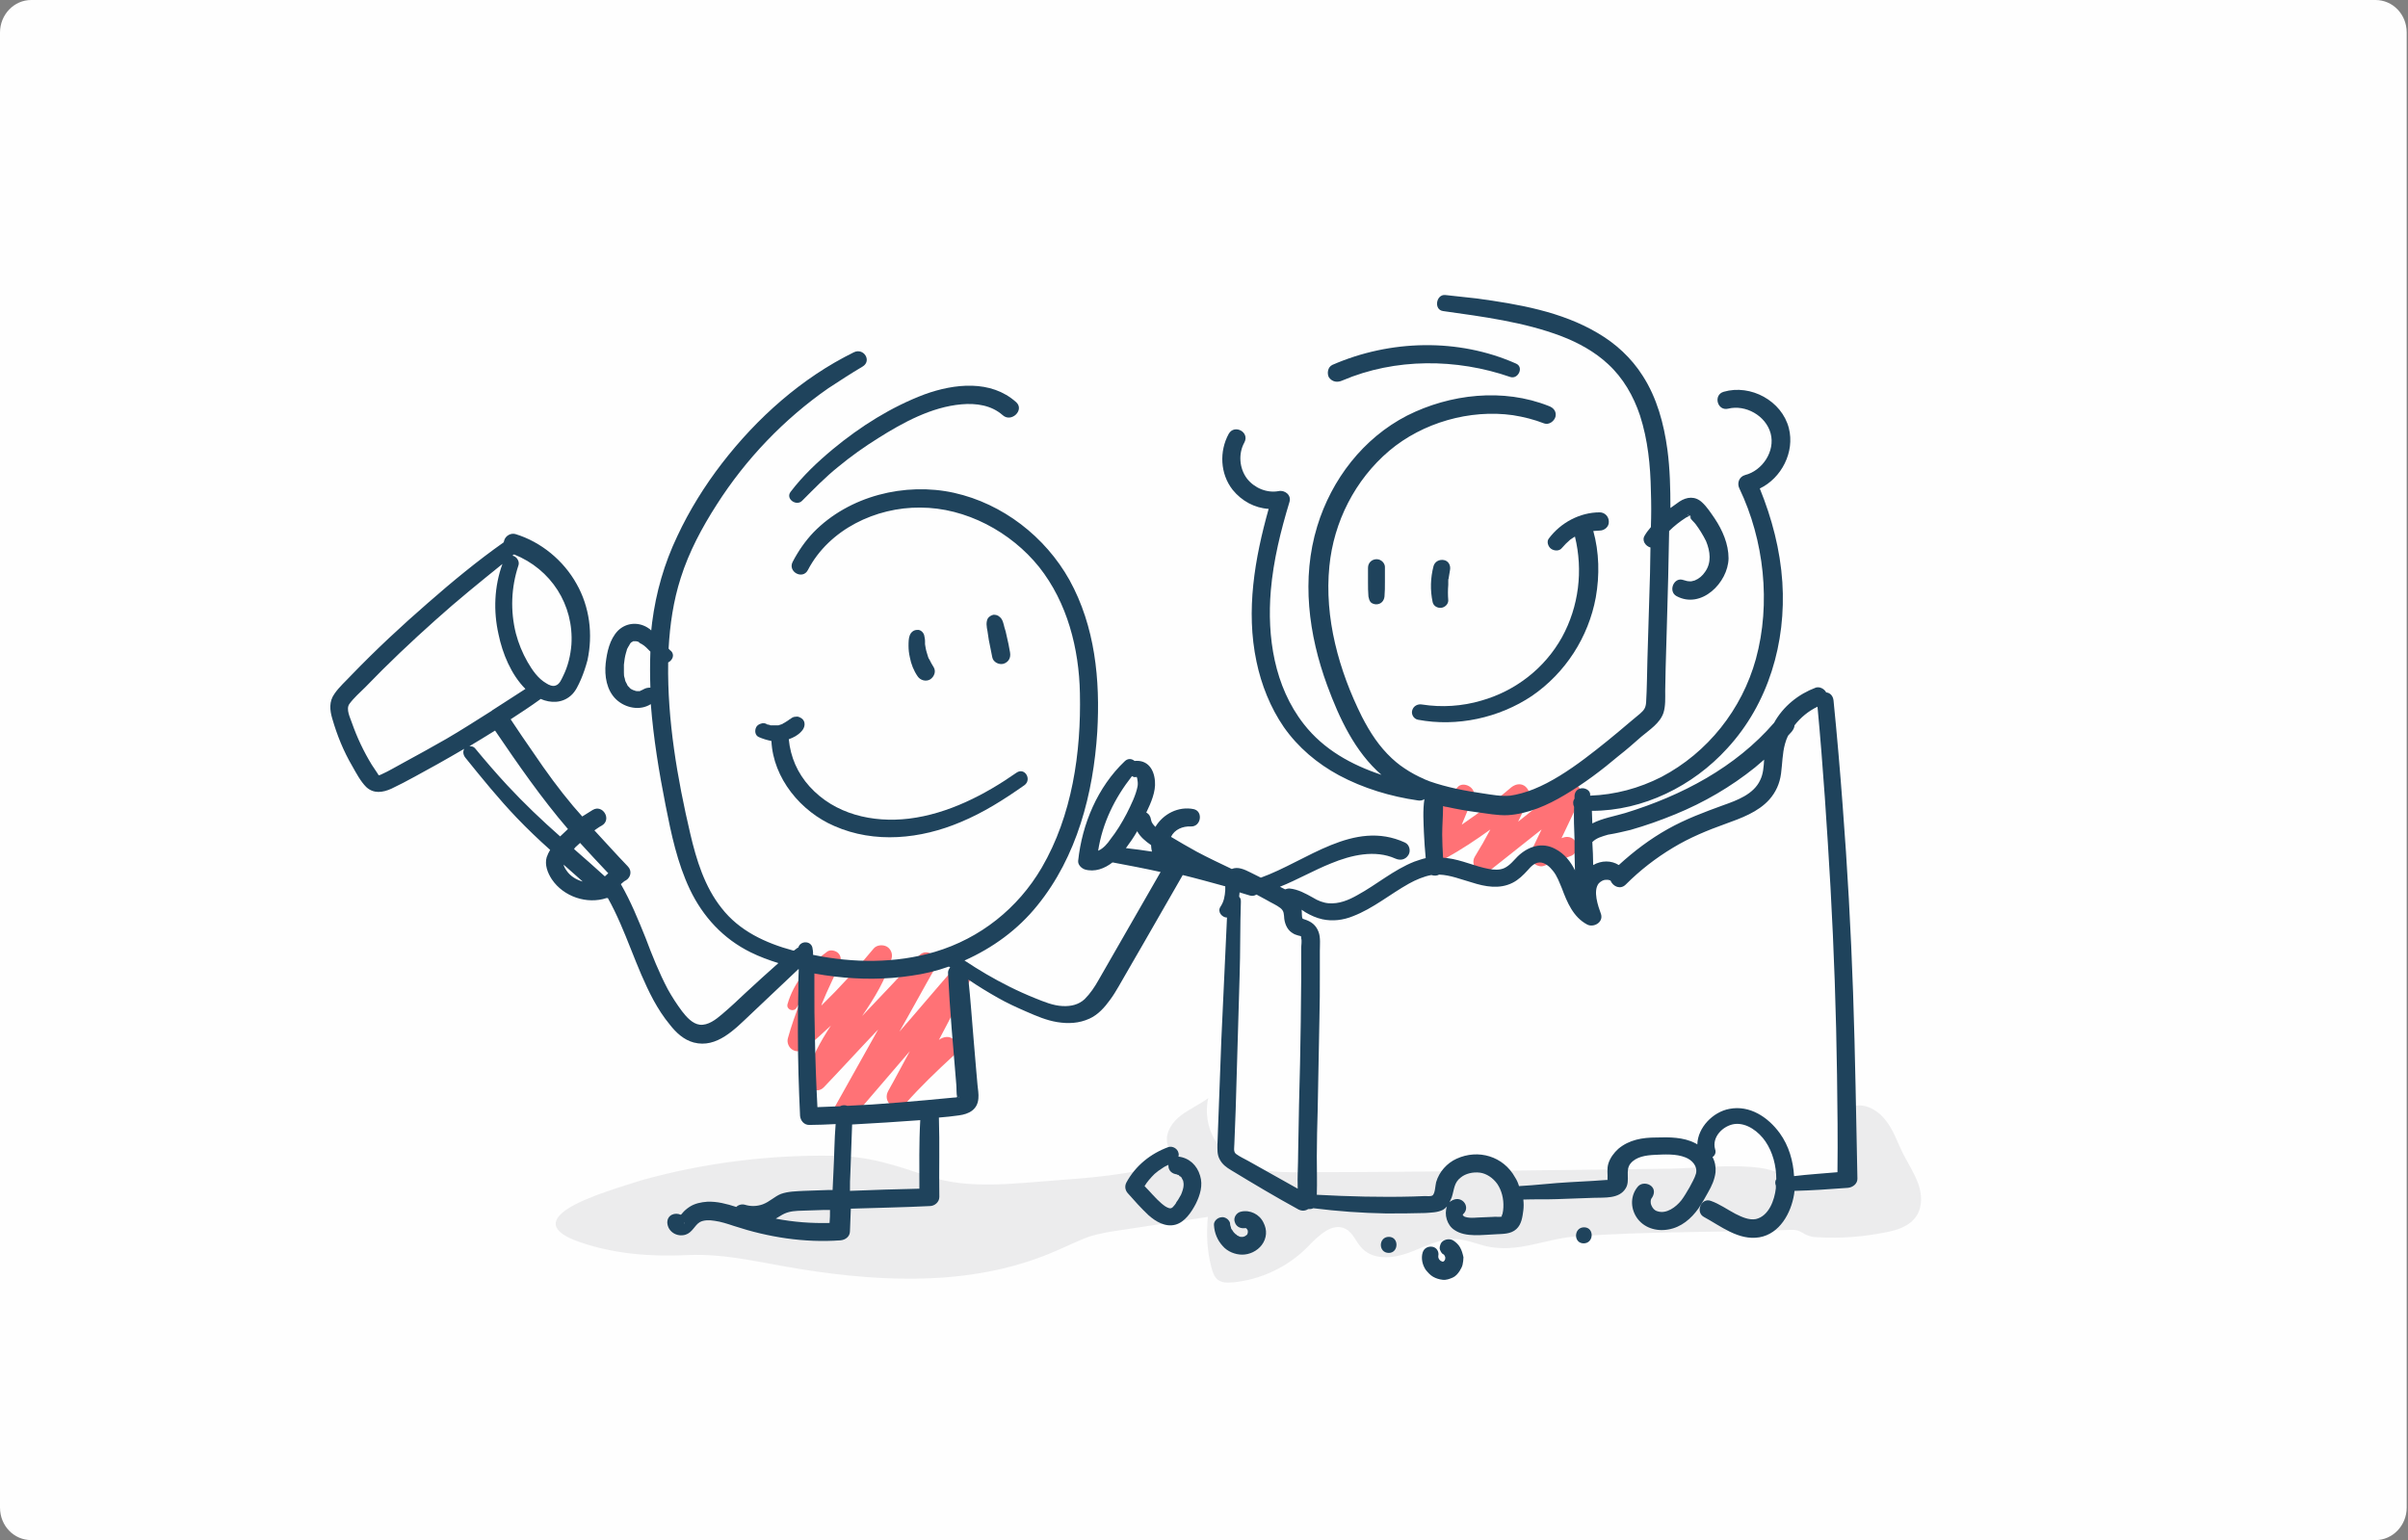<?xml version="1.0" encoding="UTF-8"?>
<!-- Generator: Adobe Illustrator 27.4.0, SVG Export Plug-In . SVG Version: 6.00 Build 0)  -->
<svg xmlns="http://www.w3.org/2000/svg" xmlns:xlink="http://www.w3.org/1999/xlink" version="1.1" id="Laag_1" x="0px" y="0px" viewBox="0 0 555 355" style="enable-background:new 0 0 555 355;" xml:space="preserve">
<rect x="0" y="0" width="555" height="355" fill="#808080" stroke="none"/>
<style type="text/css">
	.st0{fill-rule:evenodd;clip-rule:evenodd;fill:#FEFEFE;}
	.st1{fill:#FF7276;}
	.st2{fill:#ECECED;}
	.st3{fill:#1F435C;}
</style>
<g id="_x30_0_x5F_sfeerimpressie">
	<g id="Homepage-3---def" transform="translate(-151, -2300)">
		<g id="blurb----strategische-personeelsontwikkeling" transform="translate(1, 2291)">
			<g id="image---strategische-personeelsontwikkeling" transform="translate(150, 9)">
				<path id="Fill-1" class="st0" d="M7.2,0C3.2,0,0,3.4,0,7.5v340c0,4.2,3.2,7.5,7.2,7.5h540.3c4,0,7.2-3.4,7.2-7.5V7.5      c0-4.2-3.2-7.5-7.2-7.5H7.2z"></path>
			</g>
		</g>
	</g>
</g>
<path class="st1" d="M360.2,181.2c-3.4,2.7-6.9,5.5-10.3,8.2c0.9-1.8,1.7-3.7,2.5-5.6c0.4-1-0.3-2.2-1.1-2.7c-1-0.6-2.1-0.3-3,0.4  c-3.6,3.1-7.5,5.9-11.4,8.6c0.9-2.2,1.8-4.3,2.7-6.5c0.8-2-2.4-3.7-3.7-2.1c-2.5,3-5,6-7.3,9.3c-1,1.4,0.8,2.7,2.1,2  c-0.3,0.7-0.6,1.4-0.9,2c-0.4,1-0.4,2,0.4,2.8c0.8,0.7,2,0.9,2.9,0.3c3.6-2,7.1-4.3,10.4-6.7c-1.1,2.1-2.3,4.2-3.6,6.3  c-0.6,1-0.3,2.4,0.6,3.1c1.1,0.8,2.3,0.6,3.2-0.2c3.9-3.1,7.7-6.1,11.6-9.2c-0.8,1.6-1.5,3.2-2.3,4.8c-0.4,0.9-0.5,1.9,0.2,2.7  c0.6,0.7,1.7,1.2,2.6,0.9c2.2-0.8,4.4-1.5,6.5-2.4c1-0.5,1.4-1.9,1-2.9c-0.5-1.1-1.6-1.6-2.8-1.3c-0.2,0.1-0.4,0.1-0.6,0.2  c1.4-3,2.9-6,4.3-9.1C365.3,181.5,362.4,179.5,360.2,181.2z"></path>
<g>
	<path class="st2" d="M131.2,278.4c-4,2.5-5.1,5.3,2.4,7.9c8.1,2.8,16.5,3.4,24.9,3c9-0.4,17.4,1.9,26.4,3.3   c19.6,3.1,40.3,3.8,58.8-4.4c2.6-1.1,5.1-2.4,7.8-3.3c2.1-0.6,4.3-1,6.5-1.3c6.8-1,13.6-2.1,20.4-3.1c-0.4,3.9-0.2,7.8,0.8,11.6   c0.3,1.1,0.6,2.2,1.5,2.9c0.9,0.7,2.2,0.7,3.4,0.6c6.5-0.6,12.8-3.6,17.3-8.2c2.4-2.5,5.7-5.8,8.8-4.1c1.7,0.9,2.3,3,3.7,4.4   c2.6,2.8,7.1,2.4,10.7,1.1c3.6-1.3,7-3.3,10.8-3.2c2.4,0.1,4.6,1,6.9,1.6c7.4,1.8,13.8-1.7,21-2.2c16.3-1.2,32.5-0.9,48.9-1.5   c0.8,0,1.5-0.1,2.3,0.2c0.8,0.3,1.4,0.8,2.2,1.1c0.8,0.3,1.6,0.4,2.4,0.4c5.1,0.3,10.2-0.1,15.3-1.1c2.8-0.5,5.7-1.4,7.3-3.8   c1.4-2.1,1.3-5,0.4-7.5c-0.9-2.4-2.3-4.6-3.5-6.9c-1.3-2.6-2.2-5.5-4.1-7.8c-1.8-2.3-4.9-4-7.7-3c-0.9,8.1,1.6,21.5-8.9,18.5   c-4.3-1.2-7.6-3.8-12.3-4.4c-6.8-0.9-14.4,0.1-21.2,0.2c-27.9,0.3-55.9,0.8-83.9,0.8c-7,0.1-14.9,0-19.6-6.1   c-2.4-3.1-3.3-7.3-2.4-11c-2,1.5-4.3,2.5-6.3,4c-2,1.5-3.6,3.9-3.2,6.3c0.3,1.6,1.2,3.4,0.1,4.6c-0.4,0.5-1.1,0.6-1.7,0.8   c-8.3,2-15.8,2.7-24.3,3.3c-9.6,0.7-19.7,2.1-28.9-0.9c-8-2.6-13.6-4.7-22.4-4.8c-14.9-0.2-29.8,1.7-44.1,5.7   C144.1,273.3,135.8,275.6,131.2,278.4z"></path>
	<g>
		<path class="st1" d="M222.9,223.1c-0.9-0.6-2.3-0.7-3.1,0.2c-4.2,4.8-8.3,9.7-12.5,14.5c2.8-4.9,5.5-9.9,8.3-14.8    c1.3-2.3-1.9-4.7-3.7-2.8c-4.4,4.7-8.8,9.4-13.2,14c2.8-4.1,5.5-8.4,6.8-13.3c0.3-1-0.2-2.2-1.1-2.7c-0.9-0.5-2.3-0.4-3,0.4    c-3.8,4.6-7.8,9-12.1,13.2c0.1-0.2,0.1-0.4,0.2-0.6c1.2-3,2.7-5.9,4-8.9c0.4-0.9,0.4-1.9-0.3-2.6c-0.6-0.6-1.9-0.9-2.6-0.3    c-4.2,3-7.7,7.1-9.1,12.1c-0.3,1.2,1.4,1.9,2.1,0.8c0.3-0.5,0.6-1,0.9-1.5c-1.1,2.8-2.1,5.6-2.9,8.5c-0.3,1,0.2,2.2,1.1,2.7    c1,0.6,2.1,0.3,3-0.4c2-1.7,3.9-3.4,5.8-5.2c-2.4,3.7-4.6,7.5-5.6,11.9c-0.5,2.3,2.3,4.1,4,2.3c4.2-4.4,8.3-8.9,12.5-13.3    c-3.4,6.1-6.9,12.3-10.3,18.4c-1.3,2.3,1.9,4.8,3.7,2.8c4.6-5.4,9.3-10.8,13.9-16.2c-1.7,3.1-3.3,6.2-5,9.2    c-0.6,1.1-0.4,2.4,0.6,3.2c1,0.7,2.5,0.7,3.3-0.2c3.5-4,7.4-7.7,11.3-11.3c1-0.9,1-2.6,0-3.5c-1-1-2.4-0.8-3.5,0    c2.4-4.5,4.7-9.1,7.1-13.6C224.1,225.1,223.9,223.8,222.9,223.1z"></path>
	</g>
	<g>
		<path class="st3" d="M228.7,151.5c0.2,1.1,1.5,1.8,2.6,1.5c1.2-0.4,1.7-1.4,1.5-2.6c-0.2-1.3-0.5-2.6-0.8-3.9    c-0.1-0.6-0.3-1.3-0.5-1.9c-0.2-0.8-0.4-1.9-1.1-2.4c-0.4-0.4-0.9-0.5-1.4-0.5c-0.5,0.1-1,0.4-1.3,0.8c-0.5,0.9-0.3,2-0.1,3    c0.1,0.7,0.2,1.3,0.3,2C228.2,148.8,228.4,150.2,228.7,151.5z"></path>
		<path class="st3" d="M211.5,155.9c0.6,0.9,1.9,1.3,2.9,0.7c0.9-0.6,1.4-1.8,0.8-2.8c-0.4-0.6-0.7-1.2-1-1.8c0,0,0-0.1-0.1-0.1    c0-0.1-0.2-0.4-0.2-0.5c-0.1-0.3-0.2-0.6-0.3-1c-0.2-0.6-0.3-1.3-0.4-1.9c0-0.1,0-0.1,0-0.2c0-0.2,0-0.4,0-0.5    c0-0.5-0.1-0.9-0.2-1.4c-0.2-0.7-0.9-1.3-1.6-1.2c-0.8,0-1.4,0.5-1.7,1.2c-0.3,0.7-0.3,1.7-0.3,2.5c0,0.9,0.1,1.7,0.3,2.6    C210,153.1,210.6,154.6,211.5,155.9z"></path>
		<path class="st3" d="M184.9,165.7c-0.4-0.3-0.9-0.6-1.4-0.5c-0.6,0-1,0.2-1.4,0.6c0.1,0,0.4-0.3,0.1-0.1c-0.1,0-0.1,0.1-0.2,0.1    c-0.1,0.1-0.3,0.2-0.4,0.3c-0.3,0.2-0.5,0.3-0.8,0.5c-0.1,0-0.1,0.1-0.2,0.1c-0.1,0-0.1,0-0.1,0.1c-0.1,0-0.1,0-0.2,0.1    c-0.3,0.1-0.6,0.2-0.9,0.3c0,0-0.2,0-0.2,0c-0.1,0-0.2,0-0.3,0c-0.3,0-0.6,0-1,0c-0.1,0-0.1,0-0.2,0c-0.1,0-0.2,0-0.3-0.1    c-0.2,0-0.3-0.1-0.5-0.1c-0.1,0-0.1,0-0.2-0.1c0,0,0,0,0,0c-0.4-0.2-0.8-0.3-1.3-0.1c-0.4,0.1-0.9,0.4-1.1,0.8    c-0.4,0.8-0.3,1.9,0.6,2.3c0.9,0.4,1.9,0.7,2.9,0.9c0.4,8.6,6.8,16.3,14.5,19.6c9.3,4.1,19.9,3,29.1-0.9c5.3-2.2,10-5.2,14.7-8.5    c1.8-1.3,0.1-4.2-1.8-2.9c-7.3,5.1-15.8,9.5-24.8,10.6c-8.4,1-17.1-1-22.9-7.4c-2.8-3.1-4.4-6.8-4.8-10.9c1.1-0.4,2.1-0.9,2.9-1.8    C185.6,167.7,185.7,166.4,184.9,165.7z M177.9,167C177.9,167,177.9,167,177.9,167C177.9,167,177.9,167,177.9,167z"></path>
		<path class="st3" d="M427.1,228.8c-0.5-14.4-1.3-28.8-2.4-43.1c-0.6-8.1-1.3-16.2-2.1-24.2c-0.1-1-0.7-1.8-1.7-1.9    c-0.4-0.8-1.5-1.4-2.4-1.1c-4,1.5-7.5,4.3-9.6,8.1c-8.9,10.3-21.3,16.8-34.3,20.8c-2.3,0.7-5.3,1.2-7.6,2.4c0-1-0.1-1.9-0.1-2.9    c11.8,0,23.3-5.7,31.2-14.4c9.5-10.3,13.6-24.4,12.7-38.3c-0.5-7.5-2.4-14.7-5.2-21.6c5-2.4,8.1-8.4,6.7-13.9    c-1.6-6.3-8.8-10.2-15-8.4c-2.5,0.7-1.5,4.5,1,3.9c4-1,8.7,1.6,9.8,5.7c1.1,4.1-1.9,8.6-5.9,9.6c-1.4,0.4-1.9,1.9-1.3,3.1    c5.7,11.9,7.3,26.5,3.8,39.3c-3.2,11.6-11.1,21.6-21.8,27.2c-5.1,2.6-10.7,4.1-16.4,4.3c0-0.1,0-0.3,0-0.4c-0.1-0.9-1.2-1.4-2-1.3    c-1,0.1-1.6,0.9-1.6,1.8c0,0.2,0,0.4,0,0.6c-0.4,0.5-0.4,1.3-0.1,1.9c-0.1,2.5,0,5,0.1,7.4c0,2.4,0,4.8,0.1,7.2    c-1-2-2.4-3.8-4.5-4.9c-3.1-1.7-6.3-0.6-8.7,1.7c-0.9,0.9-1.8,2.1-3.1,2.7c-1.1,0.5-2.4,0.4-3.5,0.2c-3.3-0.6-6.3-2.1-9.6-2.5    c-0.3,0-0.7-0.1-1-0.1c-0.1-1.8-0.2-3.6-0.2-5.3c0-2.2,0.2-4.4,0.2-6.6c0.3,0.1,0.6,0.2,0.9,0.2c2.3,0.5,4.5,0.9,6.8,1.2    c2.4,0.3,4.8,0.8,7.2,0.7c4.7-0.3,9.2-2.3,13.2-4.7c4.4-2.6,8.5-5.7,12.4-9c1.8-1.4,3.5-2.9,5.2-4.4c1.9-1.6,4.3-3.1,5.1-5.5    c0.5-1.6,0.4-3.4,0.4-5.1c0-1.7,0.1-3.5,0.1-5.2c0.1-3.5,0.2-6.9,0.3-10.4c0.2-7,0.4-13.9,0.5-20.9c0-0.1,0-0.2,0-0.3    c1.2-1.2,2.5-2.2,3.9-3.1c0,0,0.4-0.2,0.6-0.3c-0.2-0.4-0.3-0.8,0.1,0c0.1-0.1,0.3-0.2,0.3-0.2c0.1,0.4,0.1,0.6,0,0.6    c0.3,0.5,0.9,1,1.2,1.4c0.9,1.2,1.7,2.5,2.4,3.9c1,2.4,1.3,5-0.2,7.1c-0.6,0.9-1.4,1.6-2.4,2c0,0-0.4,0.1-0.4,0.1    c-0.1,0-0.3,0.1-0.4,0.1c0,0-0.1,0-0.2,0c-0.6,0-1-0.1-1.6-0.3c-2.2-0.8-3.6,2.6-1.6,3.7c5.7,3.1,11.9-3.1,12-8.7    c0-3.3-1.4-6.5-3.2-9.2c-0.9-1.3-1.8-2.7-2.9-3.7c-1.6-1.5-3.5-1.3-5.2-0.2c-0.7,0.5-1.4,1-2.1,1.5c0-4.5-0.1-9-0.7-13.5    c-0.8-5.9-2.4-11.9-5.7-17c-2.6-4.1-6.2-7.4-10.3-9.8c-8.4-5-18.4-6.7-27.9-8c-2.4-0.3-4.9-0.5-7.3-0.8c-2.1-0.2-2.7,3.4-0.5,3.7    c9.2,1.3,18.6,2.5,27.3,5.8c3.9,1.5,7.7,3.6,10.7,6.4c3.5,3.2,5.9,7.4,7.4,11.9c1.8,5.6,2.4,11.5,2.5,17.4c0.1,2.8,0.1,5.5,0,8.3    c-0.5,0.6-1,1.2-1.4,1.9c-0.8,1.2,0.2,2.5,1.3,2.8c0,2-0.1,3.9-0.1,5.9c-0.2,6.6-0.4,13.2-0.6,19.9c-0.1,3.3-0.1,6.6-0.3,9.9    c-0.1,1.3-0.5,1.8-1.4,2.6c-0.8,0.7-1.6,1.3-2.4,2c-3.4,2.9-6.8,5.7-10.4,8.4c-3.6,2.7-7.7,5.4-11.7,7c-1.7,0.7-3.9,1.3-5.4,1.5    c-2.1,0.2-4.2-0.2-6.2-0.5c-4.2-0.6-8.4-1.4-12.4-2.8c-0.4-0.2-0.8-0.3-1-0.4c-0.4-0.2-0.8-0.4-1.3-0.6c-0.8-0.4-1.6-0.8-2.4-1.3    c-1.6-1-2.6-1.7-4-3c-2.9-2.7-5-5.9-6.9-9.6c-5.3-10.6-8.7-22.8-7.5-34.7c1-10.2,5.9-19.9,13.8-26.6c7.7-6.5,18.6-9.6,28.5-8.2    c2.5,0.4,4.9,1,7.2,1.9c1.1,0.4,2.3-0.5,2.6-1.5c0.3-1.2-0.4-2.1-1.5-2.5c-10.5-4.2-22.8-2.8-32.7,2.2    c-10.1,5.2-17.4,14.7-20.7,25.5c-3.7,12.1-2,25,2.3,36.7c2.8,7.6,6.4,15.3,12.5,20.6c-6.9-2.3-13.3-5.8-17.9-11.7    c-6.8-8.7-8.5-20.1-7.6-30.8c0.6-7,2.3-13.8,4.3-20.4c0.5-1.6-1.1-2.8-2.5-2.5c-2.7,0.5-5.6-0.7-7.3-2.9c-1.8-2.4-2-5.8-0.6-8.3    c1.3-2.4-2.3-4.3-3.6-2c-2.2,4-2,9.2,0.9,12.9c2.1,2.6,5.1,4.2,8.3,4.4c-3.2,11.4-5.3,23.4-2.8,35.2c1.1,5.3,3.2,10.6,6.3,15.1    c3.3,4.7,7.7,8.4,12.7,11.1c5.6,3,11.9,4.9,18.2,5.8c0.5,0.1,1.1,0,1.5-0.3c0,0,0,0,0,0c-0.4,2.6-0.2,5.4-0.1,8    c0.1,1.8,0.2,3.7,0.4,5.6c-0.9,0.2-1.7,0.5-2.6,0.8c-4.8,1.9-8.7,5.3-13.1,7.7c-2.1,1.2-4.3,2.1-6.7,1.9c-1.2-0.1-2.5-0.6-3.6-1.3    c-1.8-1-3.4-1.9-5.4-2.1c-0.4,0-0.7,0.1-1,0.2c-0.4-0.2-0.8-0.4-1.2-0.6c4-1.6,7.8-3.8,11.8-5.4c4.6-1.9,10.1-3.2,14.8-1.1    c1.1,0.5,2.3,0.3,3-0.8c0.6-0.9,0.3-2.4-0.8-2.9c-11.8-5.4-22.6,4.3-33.2,8.1c-0.8-0.4-1.6-0.8-2.4-1.2c-1.4-0.7-2.9-1.4-4.3-0.8    c-2.7-1.3-5.5-2.6-8.1-4c-2-1.1-3.9-2.2-5.9-3.4c0.8-1.7,2.7-2.5,4.6-2.4c2.3,0.1,2.9-3.5,0.6-4c-3.5-0.7-7,1.1-8.8,4.1    c-0.5-0.5-0.9-1-1-1.6c-0.1-0.8-0.5-1.4-1.1-1.7c1.1-2.3,2.2-4.8,2-7.2c-0.2-2.8-1.7-5-4.7-4.7c-0.6-0.5-1.5-0.7-2.3,0.1    c-6.2,5.9-9.8,14.4-10.7,22.9c-0.1,0.9,0.7,1.7,1.5,2c2.3,0.7,4.6-0.2,6.4-1.6c0,0,0.1,0,0.1,0c3.7,0.7,7.4,1.4,11,2.2    c-4.8,8.3-9.5,16.6-14.3,24.9c-0.9,1.6-1.9,3.1-3.2,4.4c-1.4,1.3-3.2,1.7-5.1,1.6c-2.2-0.1-4.3-1-6.3-1.8c-2-0.8-4-1.7-6-2.7    c-3.6-1.8-7-3.8-10.3-6c6.5-2.9,12.3-7.1,16.8-12.7c9.1-11.2,12.9-25.8,13.8-40c0.7-12-0.5-24.3-6.4-35    c-5.6-10-15.4-17.6-26.6-20.1c-11.3-2.5-24.2,0.7-32.4,9.1c-1.9,2-3.5,4.3-4.8,6.8c-1.2,2.3,2.3,4.2,3.5,1.9    c4.9-9.4,15.7-14.5,25.9-14.4c10.5,0,20.9,5.6,27.4,13.7c6.5,8.2,9.2,18.8,9.4,29.1c0.3,13.7-1.8,28.2-8.8,40.2    c-5.5,9.4-14.2,16.3-24.6,19.4c-9.1,2.7-18.8,2.6-28.1,0.7c0-0.4,0-0.9-0.1-1.3c-0.1-2-2.8-2.1-3.3-0.4c-0.2,0.1-0.4,0.2-0.6,0.4    c-0.1,0.1-0.3,0.2-0.4,0.3c-0.1,0-0.1,0-0.2,0c-6.3-1.7-12.4-4.5-16.5-9.8c-3.9-4.9-5.8-11.1-7.2-17.1c-3-12.8-5.3-26.2-5.1-39.4    c0,0,0-0.1,0-0.1c1-0.5,1.6-1.8,0.6-2.7c-0.2-0.1-0.3-0.3-0.5-0.5c0.3-5.5,1.1-11,2.8-16.3c1.9-6,4.9-11.6,8.3-16.9    c6.7-10.5,15.5-19.7,25.7-26.8c2.6-1.7,5.2-3.4,7.9-5c2.2-1.3,0.3-4.4-2-3.3c-12,5.9-22.3,15.1-30.4,25.6    c-4,5.2-7.5,10.8-10.3,16.8c-3,6.3-4.9,12.9-5.8,19.9c-0.1,0.6-0.1,1.2-0.2,1.8c-0.2-0.1-0.3-0.3-0.5-0.4    c-2.2-1.6-5.2-1.5-7.2,0.5c-1.9,2-2.5,4.9-2.8,7.5c-0.3,2.9,0.2,6.2,2.4,8.3c2.1,2,5.5,2.7,8,1.1c0.6,7.8,1.9,15.7,3.4,23.3    c1.3,6.6,2.7,13.3,5.6,19.4c3,6.3,7.7,11.4,14,14.5c2,1,4.2,1.8,6.4,2.5c-2.5,2.2-5,4.5-7.5,6.8c-1.8,1.7-3.6,3.4-5.5,5    c-1.4,1.2-3.2,2.6-5.1,2.4c-1.7-0.2-3.1-1.8-4.1-3.1c-1.2-1.6-2.3-3.3-3.3-5.1c-2-3.8-3.6-7.8-5.1-11.8c-1.7-4.2-3.4-8.4-5.7-12.4    c0.4-0.3,0.7-0.7,1.2-0.9c1.1-0.7,1.4-2.2,0.4-3.2c-2.6-2.7-5.1-5.5-7.7-8.3c0.6-0.4,1.1-0.8,1.7-1.1c2.4-1.4,0.2-5-2.1-3.6    c-0.8,0.5-1.6,1-2.4,1.5c-0.7-0.8-1.4-1.6-2.1-2.4c-3.2-3.8-6.2-7.9-9.1-12.2c-1.8-2.6-3.6-5.2-5.3-7.8c2.3-1.5,4.6-3,6.8-4.6    c0,0,0.1-0.1,0.1-0.1c2.3,1,4.9,1,6.9-0.7c1.2-1,1.8-2.5,2.4-3.8c0.6-1.4,1.1-2.9,1.5-4.4c1.3-6,0.5-12.3-2.5-17.6    c-3-5.4-8.2-9.7-14.1-11.5c-1.1-0.3-2.3,0.4-2.6,1.5c0,0.1-0.1,0.3-0.1,0.4c-6.1,4.3-11.9,9.1-17.5,14c-6.1,5.3-12,10.8-17.6,16.6    c-1.3,1.4-2.8,2.7-3.9,4.3c-1.3,1.8-1.1,3.8-0.5,5.8c1.1,3.8,2.6,7.5,4.6,10.9c0.9,1.6,1.9,3.5,3.2,4.8c1.7,1.6,3.8,1.3,5.8,0.4    c3.6-1.7,7.2-3.8,10.7-5.7c2-1.1,4-2.3,6.1-3.5c-0.4,0.7-0.2,1.5,0.3,2.1c3.8,4.7,7.6,9.4,11.8,13.8c2.5,2.6,5,5,7.7,7.4    c-0.3,0.5-0.6,1.1-0.8,1.7c-0.5,1.7,0.2,3.6,1.2,5.1c2.7,4,8.1,5.8,12.6,4.3c0.1,0,0.2,0,0.3,0c4.2,7.5,6.4,15.9,10.5,23.5    c1.1,2,2.3,3.9,3.8,5.7c1.4,1.8,3.2,3.5,5.5,4.1c5.3,1.4,9.5-3.1,13-6.4c3.7-3.5,7.4-7,11.1-10.5c0,0,0.1,0,0.1,0    c-0.1,1.6-0.1,3.3-0.1,4.9c-0.1,3.2-0.1,6.4-0.1,9.6c0,6.4,0.2,12.9,0.5,19.3c0.1,1.1,0.9,2.1,2.1,2.1c2,0,4.1-0.1,6.1-0.2    c-0.3,3.6-0.3,7.3-0.5,10.9c-0.1,1.4-0.1,2.9-0.2,4.3c-0.3,0-0.7,0-1,0c-1.9,0.1-3.8,0.1-5.7,0.2c-1.7,0.1-3.5,0.1-5.2,0.7    c-1.5,0.6-2.6,1.8-4.2,2.4c-1.4,0.5-2.8,0.5-4.1,0.1c-0.7-0.2-1.5,0-2,0.5c-2.2-0.7-4.4-1.3-6.7-1.2c-1.4,0.1-2.9,0.4-4.1,1.2    c-0.6,0.4-1.2,0.9-1.6,1.4c-0.1,0.1-0.2,0.3-0.4,0.4c-1.3-0.6-3.1,0-3.1,1.8c0.1,2.1,2.2,3.4,4.2,2.8c1.6-0.5,2.1-2.2,3.3-2.9    c0.9-0.5,2.2-0.5,3.4-0.3c1.5,0.2,3,0.7,4.5,1.2c7.9,2.6,16.2,3.9,24.5,3.3c1.2-0.1,2.2-0.9,2.2-2.1c0.1-1.7,0.1-3.5,0.2-5.2    c6.1-0.2,12.2-0.3,18.2-0.6c1.1,0,2.2-0.9,2.2-2.1c-0.1-6.1,0.1-12.2-0.1-18.3c1.5-0.1,3.1-0.3,4.6-0.5c2.3-0.3,4.3-1.3,4.5-3.9    c0.1-1-0.1-2.1-0.2-3.1c-0.1-1.1-0.2-2.2-0.3-3.4c-0.2-2.4-0.4-4.8-0.6-7.1c-0.4-4.6-0.7-9.2-1.2-13.8c2.2,1.5,4.5,2.9,6.8,4.2    c2.1,1.2,4.3,2.2,6.6,3.2c2.3,1,4.6,2,7.1,2.4c2.5,0.4,5,0.3,7.4-0.8c2-0.9,3.5-2.6,4.8-4.4c1.4-1.9,2.5-4.1,3.7-6.1    c1.4-2.4,2.7-4.7,4.1-7.1c3-5.2,5.9-10.3,8.9-15.5c3.3,0.8,6.5,1.7,9.8,2.6c0,0.3,0,0.6,0,0.9c-0.1,1.4-0.3,2.6-1.1,3.8    c-0.8,1.2,0.4,2.5,1.5,2.5c-0.4,9.4-0.9,18.8-1.3,28.1c-0.2,5.4-0.4,10.8-0.6,16.1c-0.1,2.7-0.2,5.3-0.3,8c0,1.2-0.1,2.4,0.5,3.5    c0.6,1.2,1.6,1.9,2.6,2.5c5.1,3.1,10.3,6.2,15.6,9.1c0.8,0.4,1.6,0.3,2.2-0.1c0.4,0,0.8,0,1.2-0.2c5.6,0.7,11.1,1.1,16.7,1.2    c3,0,6.1,0,9.1-0.1c1.3-0.1,2.8-0.1,4-0.7c0.4-0.2,0.7-0.5,1-0.8c-0.7,1.8,0,4.3,1.7,5.4c2.6,1.8,6.6,1.1,9.6,1    c1.6-0.1,3.4,0,4.7-1.2c1.2-1.1,1.4-2.8,1.6-4.3c0.1-0.8,0.1-1.6,0-2.5c2.6-0.1,5.2,0,7.8-0.1c2.8-0.1,5.6-0.2,8.4-0.3    c2.5-0.1,5.9,0.3,7.4-2.2c1.1-1.8-0.2-4.1,1.1-5.7c1.3-1.6,3.6-1.9,5.5-2c2.3-0.1,5-0.3,7.2,0.6c1.5,0.6,2.8,2,2.4,3.7    c-0.3,1.1-1,2.2-1.5,3.2c-0.6,1-1.2,2.1-1.9,3c-1.2,1.5-3.4,3.2-5.5,2.5c-0.7-0.2-1.1-0.7-1.4-1.4c-0.2-0.4-0.2-1.2,0-1.5    c0.7-0.9,0.9-2.1,0-2.9c-0.8-0.7-2.2-0.8-3,0c-1.8,2-1.9,4.9-0.4,7.2c1.6,2.4,4.5,3.3,7.3,2.8c3-0.5,5.3-2.5,7-4.9    c0.8-1.2,1.5-2.4,2.2-3.7c0.8-1.4,1.5-2.9,1.7-4.6c0.1-1.2-0.1-2.4-0.7-3.5c0.5-0.3,0.9-1,0.6-1.8c-0.8-2.8,1.8-5.4,4.4-5.8    c2.9-0.4,5.7,1.8,7.2,4c1.7,2.5,2.5,5.6,2.5,8.7c-0.3,0.4-0.3,1-0.1,1.5c0,0.2,0,0.4,0,0.6c-0.3,2.7-1.6,6.4-4.6,7.1    c-1.6,0.3-3.3-0.5-4.7-1.2c-1.9-1-3.7-2.3-5.7-3c-2.2-0.8-3.6,2.6-1.6,3.7c3.9,2.1,8,5.5,12.8,4.7c4.7-0.8,7.3-5.6,8-9.9    c0-0.3,0.1-0.5,0.1-0.8c4.1-0.1,8.2-0.4,12.3-0.7c1.1-0.1,2.2-0.9,2.2-2.1C427.8,257.6,427.6,243.2,427.1,228.8z M146.6,147.9    C146.3,147.9,146.5,147.9,146.6,147.9L146.6,147.9z M148.3,158.9c-0.1,0-0.3,0.2-0.4,0.2c-0.1,0-0.3,0.1-0.4,0.2c0,0,0,0-0.1,0    c-0.1,0-0.1,0-0.2,0c-0.2,0-0.3,0-0.5,0c-0.1,0-0.3-0.1-0.4-0.1c0,0-0.2-0.1-0.2-0.1c0,0-0.1,0-0.1,0c-0.2-0.1-0.4-0.2-0.6-0.3    c0,0-0.1-0.1-0.1-0.1c0,0-0.2-0.1-0.2-0.2c-0.1-0.1-0.3-0.3-0.4-0.4c0,0-0.2-0.3-0.2-0.4c-0.3-0.5-0.4-0.7-0.5-1.3    c-0.2-0.6-0.2-0.8-0.2-1.4c0-0.6,0-1.2,0-1.8c0.1-0.9,0.2-1.8,0.5-2.8c0.1-0.2,0.1-0.4,0.2-0.7c0-0.1,0.2-0.4,0.2-0.4    c0.1-0.2,0.2-0.4,0.3-0.5c0-0.1,0.2-0.3,0.2-0.4c0.1-0.1,0.2-0.3,0.4-0.4c0,0,0,0,0,0c0.1,0,0.1-0.1,0.2-0.1c0,0,0.1,0,0.1-0.1    c0,0,0.1,0,0.1,0c0,0,0.1,0,0.1,0c0,0,0.2,0,0.3,0c0.1,0,0.1,0,0.2,0c0,0,0,0,0,0c0.1,0,0.3,0.1,0.4,0.1c0.1,0,0.3,0.1,0.3,0.2    c0.1,0.1,0.2,0.1,0.3,0.2c0,0,0.1,0.1,0.2,0.1c0.1,0,0.1,0.1,0.2,0.1c0.1,0.1,0.2,0.2,0.3,0.2c0.2,0.2,0.4,0.3,0.6,0.5    c0.3,0.3,0.7,0.7,1,1c-0.1,2.8-0.1,5.5,0,8.3C149.3,158.5,148.8,158.6,148.3,158.9z M140.2,201.3c-0.3,0.2-0.5,0.5-0.8,0.7    c-2.3-2.1-4.7-4.2-7.1-6.3c0.1-0.1,0.2-0.2,0.2-0.3c0.4-0.4,0.8-0.7,1.2-1.1C135.9,196.7,138,199,140.2,201.3z M131.7,148.6    c-0.2,2.5-0.8,5-1.9,7.2c-0.4,0.8-0.8,1.9-1.7,2.2c-0.7,0.3-1.6-0.1-2.2-0.5c-1.9-1.1-3.2-3-4.3-4.9c-1.2-2.1-2.1-4.3-2.7-6.6    c-1.3-5.2-1.1-10.6,0.6-15.7c0.3-0.9-0.4-2-1.3-2.2c0,0-0.1,0-0.1,0c0.1-0.1,0.2-0.2,0.4-0.3C127,131.2,132.3,139.4,131.7,148.6z     M93,175.8c-1.7,0.9-3.3,1.9-5.1,2.7c-0.2,0.1-0.4,0.2-0.6,0.2c0,0-0.2-0.2-0.2-0.3c-0.5-0.7-0.9-1.4-1.4-2.1    c-1.9-3.1-3.4-6.3-4.6-9.7c-0.4-1.2-1.4-3.1-0.6-4.3c1-1.4,2.5-2.7,3.7-3.9c5.2-5.4,10.6-10.5,16.2-15.5c5-4.5,10.2-8.7,15.4-12.9    c-1.9,5.2-2.1,10.9-0.9,16.2c0.9,4.4,2.9,9.3,6.2,12.6c-2.5,1.6-5.1,3.3-7.6,4.9c0,0-0.1,0-0.1,0.1c-3.5,2.2-6.9,4.4-10.5,6.5    C99.6,172.2,96.3,174,93,175.8z M116.9,181c-2.6-2.8-5-5.6-7.4-8.5c-0.3-0.4-0.8-0.5-1.3-0.5c2-1.2,4-2.4,5.9-3.6    c5.3,7.8,10.7,15.6,16.8,22.7c-0.6,0.6-1.2,1.1-1.8,1.7C124.9,189.1,120.8,185.2,116.9,181z M130.6,200.7    c-0.3-0.4-0.6-0.9-0.7-1.4c1.5,1.3,2.9,2.6,4.4,3.9C132.8,202.8,131.4,201.9,130.6,200.7z M157.7,282.1c0-0.1,0-0.2,0-0.3    c0,0,0,0.1,0.1,0.1C157.7,282,157.7,282.1,157.7,282.1z M191.2,281.9c-4.2,0.1-8.3-0.2-12.4-1c0.3-0.2,0.7-0.4,1-0.6    c1.4-0.9,2.5-1.1,4.1-1.2c2-0.1,4.1-0.1,6.1-0.2c0.4,0,0.9,0,1.3,0C191.3,279.9,191.3,280.9,191.2,281.9z M196,270.3    c0.1-3.7,0.3-7.4,0.4-11.1c5.3-0.3,10.5-0.6,15.7-1c-0.3,5.3-0.2,10.6-0.2,15.8c-5.3,0.1-10.7,0.3-16,0.5    C195.9,273,195.9,271.7,196,270.3z M220.9,252.9c0-0.1,0.1-0.1,0.2,0C221,252.9,221,252.9,220.9,252.9z M220.4,249.9    c0.1,0.9,0,2.1,0.2,3c0,0,0,0,0,0c-0.3,0.1-0.8,0.1-0.8,0.1c-2.1,0.2-4.3,0.4-6.4,0.6c-4.2,0.4-8.3,0.7-12.5,1    c-1.9,0.1-3.7,0.2-5.6,0.3c-0.5-0.2-1.2-0.2-1.7,0.1c-1.7,0.1-3.5,0.1-5.2,0.2c-0.3-5.7-0.5-11.4-0.6-17.1    c-0.1-3.2-0.1-6.4-0.1-9.6c0-1.4,0-2.7,0-4.1c1.6,0.3,3.1,0.5,4.7,0.7c5.9,0.7,11.8,0.7,17.7-0.2c2.9-0.4,5.8-1.1,8.6-2.1    c0.1,0.1,0.2,0.1,0.3,0.2c-0.3,0.3-0.5,0.8-0.5,1.2C218.9,232.8,219.7,241.4,220.4,249.9z M375.8,191.3c3.5-1,6.9-2.2,10.3-3.6    c6.6-2.7,12.8-6.3,18.4-10.8c0.7-0.6,1.4-1.2,2.1-1.8c-0.1,1.6-0.2,3.3-0.9,4.7c-1.5,3.3-5.4,4.7-8.5,5.8    c-4.4,1.6-8.7,3.2-12.8,5.5c-4.1,2.3-7.8,5.1-11.3,8.3c-1.7-1.1-4-1.1-5.9,0c0-1.8-0.1-3.5-0.2-5.3c1-1,2.3-1.3,3.6-1.7    C372.5,192.1,374.1,191.7,375.8,191.3z M265.3,194.8c0,0.5,0.1,1,0.2,1.5c-2-0.3-4-0.6-6-0.8c0.9-1.2,1.8-2.5,2.6-3.9    C262.8,192.9,264,193.9,265.3,194.8z M253.1,196.1c1-6.4,3.8-12.1,7.8-17.2c0.3,0.2,0.6,0.3,1,0.2c0,0,0,0,0.1,0    c0,0.1,0.1,0.3,0.1,0.3c0.1,0.5,0.2,1.2,0.1,1.8c-0.4,2.1-1.5,4.3-2.5,6.3c-1.1,2.1-2.3,4.1-3.8,6    C255.3,194.4,254.3,195.6,253.1,196.1z M287.7,267.6c-0.9-0.5-2-1-2.8-1.6c-0.7-0.5-0.4-1.6-0.4-2.4c0.1-2.6,0.2-5.2,0.3-7.8    c0.3-10.2,0.6-20.4,0.9-30.6c0.2-5.8,0.1-11.6,0.3-17.4c0-0.5-0.1-0.8-0.4-1.1c0-0.3,0.1-0.7,0.1-1c0.8,0.2,1.5,0.5,2.3,0.7    c0.6,0.2,1.1,0.1,1.6-0.2c0.8,0.4,1.6,0.9,2.4,1.3c1,0.6,2.2,1.1,3.1,1.8c0.9,0.7,0.8,1.5,0.9,2.5c0.2,1.4,0.8,2.7,2.1,3.4    c0.3,0.2,0.7,0.3,1,0.4c0.2,0.1,0.7,0.1,0.8,0.3c0,0,0,0.4,0,0.4c0.2,0.6,0,1.5,0,2.1c0,0.8,0,1.7,0,2.5c0,1.7,0,3.3,0,5    c0,3.2-0.1,6.4-0.1,9.6c-0.1,6.4-0.2,12.8-0.4,19.2c-0.1,3.6-0.1,7.3-0.2,10.9c0,2.8-0.2,5.6-0.1,8.4    C295.3,271.9,291.5,269.7,287.7,267.6z M346.5,278.3c0,0.5-0.1,1-0.2,1.5c-0.1,0.2-0.3,0.6-0.1,0.6c-0.5,0.2-1.6,0-2.1,0.1    c-0.8,0-1.6,0.1-2.4,0.1c-1.2,0-2.8,0.3-4-0.1c-0.1,0-0.2-0.1-0.4-0.2c0.1,0-0.2-0.3-0.1-0.1c-0.2-0.3,0.1-0.2,0-0.3    c1.8-1.6-0.1-4.3-2.3-3.3c-0.3,0.1-0.6,0.3-0.8,0.5c0.2-0.4,0.3-0.7,0.5-1.1c0.6-1.9,0.5-3.4,2.1-4.6c1.1-0.9,2.8-1.3,4.4-1.1    c1.5,0.2,3,1.2,4,2.6C346.1,274.4,346.6,276.3,346.5,278.3z M398.6,255.6c-3.8,0.7-7.3,4.3-7.4,8.2c-0.1-0.1-0.3-0.2-0.5-0.3    c-2.7-1.4-6-1.4-9-1.3c-3.1,0-6.2,0.5-8.7,2.6c-1,0.9-1.9,2.1-2.3,3.4c-0.4,1.3-0.1,2.5-0.2,3.8c-0.2,0-0.3,0-0.4,0    c-1,0.1-2,0.1-2.9,0.2c-1.8,0.1-3.6,0.2-5.4,0.3c-3.9,0.2-7.8,0.7-11.7,0.9c-0.2-0.7-0.5-1.4-0.9-2c-2.7-4.9-8.5-6.6-13.5-4.3    c-2.2,1-4,3-4.7,5.4c-0.2,0.7-0.2,2.7-0.9,3.1c-0.4,0.2-1.2,0.1-1.7,0.1c-0.9,0-1.8,0.1-2.7,0.1c-7.4,0.2-14.8,0-22.2-0.4    c0.1-2.9,0-5.8,0-8.8c0-3.6,0.1-7.1,0.2-10.7c0.1-7,0.3-13.9,0.4-20.9c0.1-3.5,0.1-7,0.1-10.4c0-1.8,0-3.6,0-5.4    c0-1.4,0.2-3.1-0.3-4.4c-0.6-1.6-1.7-2.4-3.3-2.9c-0.2-0.1-0.4-0.1-0.4-0.2c-0.2-0.4-0.1-1.4-0.2-2c0.3,0.2,0.6,0.4,0.9,0.6    c1.2,0.7,2.5,1.3,3.9,1.6c2.3,0.5,4.8,0.2,7-0.7c4.7-1.8,8.6-5.1,12.9-7.5c1.6-0.9,3.5-1.7,5.2-2c0.6,0.2,1.3,0.2,1.8-0.1    c2.6,0.1,5,1.1,7.5,1.8c3.1,1,6.4,1.6,9.4,0.1c1.4-0.7,2.5-1.8,3.5-2.9c0.7-0.8,1.6-1.8,2.8-1.8c1.2,0,2.3,1,3,1.9    c1,1.2,1.5,2.7,2.1,4.1c1.2,3.2,2.6,6.6,5.8,8.3c1.5,0.8,3.8-0.5,3.2-2.4c-0.7-1.9-1.9-5.4-0.5-7.1c0.5-0.5,1.1-0.8,1.6-0.8    c0.1,0,0.4,0,0.5,0c0.1,0,0.3,0.1,0.4,0.1c0.1,0,0.2,0.1,0.2,0.1c0.6,1.4,2.3,2.1,3.5,0.9c3.3-3.3,6.9-6.1,10.9-8.5    c3.8-2.3,7.9-4,12.1-5.5c3.6-1.3,7.5-2.7,10.1-5.6c1.5-1.7,2.4-3.7,2.7-6c0.3-2.3,0.3-4.6,0.9-6.8c0.2-0.7,0.4-1.3,0.7-1.9    c0.3-0.3,0.6-0.7,0.9-1c0.3-0.4,0.6-0.9,0.6-1.4c1.4-1.8,3.2-3.3,5.3-4.3c1.3,13.9,2.2,27.8,3,41.7c0.8,14.4,1.3,28.8,1.5,43.2    c0.1,7.5,0.2,14.9,0.1,22.4c-3.3,0.3-6.7,0.5-10,0.9c-0.2-3.5-1.2-7-3.3-9.9C407.5,257.5,403.3,254.7,398.6,255.6z"></path>
		<path class="st3" d="M309.4,87.7c12.2-5.2,26.3-5.1,38.7-0.8c1.8,0.6,3.2-2.3,1.3-3.1c-13.3-5.9-29-5.5-42.3,0.3    c-1.1,0.5-1.3,2-0.8,2.9C307.1,88.1,308.3,88.2,309.4,87.7z"></path>
		<path class="st3" d="M389.4,118.9C389.4,118.9,389.3,118.9,389.4,118.9c0.1,0.3,0.2,0.5,0.3,0.5    C389.6,119.2,389.5,119,389.4,118.9C389.4,118.9,389.4,118.9,389.4,118.9z"></path>
		<path class="st3" d="M367.2,122.4c0.5,0,1-0.1,1.5-0.1c1.1,0,2.2-0.9,2.1-2.1c0-1.1-0.9-2.1-2.1-2.1c-4.6,0-9,2.4-11.7,6    c-0.6,0.7-0.2,1.9,0.5,2.4c0.7,0.5,1.9,0.6,2.5-0.2c0.6-0.7,1.2-1.3,1.9-1.9c0,0,0,0,0,0c0,0,0,0,0,0c0.1-0.1,0.2-0.1,0.3-0.2    c0.2-0.1,0.4-0.3,0.6-0.4c0.1,0,0.1-0.1,0.2-0.1c1.9,7.8,0.9,16.1-3,23.2c-4,7.2-10.8,12.4-18.6,14.6c-4.4,1.3-9.1,1.6-13.6,0.9    c-1-0.2-2,0.3-2.3,1.3c-0.3,0.9,0.3,2,1.3,2.2c9,1.7,18.7-0.4,26.3-5.5c7.7-5.3,13-13.5,14.7-22.7c0.9-5.1,0.8-10.4-0.6-15.4    C367.1,122.4,367.1,122.4,367.2,122.4C367.1,122.4,367.2,122.4,367.2,122.4z"></path>
		<path class="st3" d="M271.6,266.6c0.1-0.3,0.1-0.6,0-0.9c-0.2-0.9-1.3-1.6-2.3-1.3c-4.1,1.5-7.6,4.3-9.7,8.2    c-0.4,0.8-0.3,1.7,0.3,2.4c1.5,1.7,3.1,3.5,4.8,5.1c1.7,1.5,3.9,2.8,6.2,2.2c2.2-0.6,3.7-2.9,4.7-4.8c1-2,1.7-4.3,1-6.5    C275.9,268.6,274.1,266.9,271.6,266.6z M272.2,275.4c-0.2,0.4-0.5,0.8-0.7,1.2c-0.2,0.3-0.4,0.5-0.5,0.8c0,0-0.3,0.4-0.3,0.4    c-0.3,0.4-0.5,0.6-0.8,0.7c0,0,0,0,0,0c0,0-0.1,0-0.1,0c-0.1,0-0.2,0-0.3,0c-0.7-0.2-1.2-0.6-1.8-1.1c-1.4-1.2-2.6-2.7-3.9-4    c0.6-1,1.4-1.9,2.3-2.8c0.7-0.6,1.1-0.9,1.9-1.4c0.4-0.3,0.9-0.5,1.3-0.7c0,0.1,0,0.1,0,0.2c0,1.2,0.9,1.9,2,2    c-0.4-0.1,0.3,0.2,0.2,0.1c0.1,0,0.2,0.1,0.3,0.2c0,0.1,0.2,0.2,0.3,0.2c0.1,0.1,0.1,0.1,0.2,0.2c0,0,0,0,0,0    c0.1,0.2,0.2,0.4,0.3,0.6c0,0,0,0.1,0.1,0.1c0,0,0,0.1,0,0.1c0,0.2,0.1,0.4,0.1,0.6c0,0,0,0,0,0c0,0.1,0,0.3,0,0.4    C272.8,273.8,272.5,274.7,272.2,275.4z"></path>
		<path class="st3" d="M286,279.3c-1,0.2-1.8,1.4-1.4,2.4c0.3,1,1.2,1.5,2.2,1.4c0,0,0,0,0.1,0c0,0,0.1,0,0.1,0c0,0,0,0,0,0    c0,0,0,0,0,0c0,0,0,0,0,0c0,0,0,0,0,0c0,0,0,0,0,0c0,0,0,0,0,0c0,0,0.1,0,0.1,0c0,0,0,0,0,0c0,0,0,0,0,0c0,0,0,0,0.1,0    c0,0,0,0,0,0c0.1,0.1,0.1,0.1,0.2,0.2c0,0,0,0,0,0c0,0.1,0.1,0.1,0.1,0.2c0,0,0,0.1,0.1,0.1c0,0.1,0,0.1,0,0.1c0,0,0,0.1,0,0.1    c0,0.1,0,0.2,0,0.2c0,0,0,0.1,0,0.1c0,0,0,0.1,0,0.1c0,0-0.1,0.1-0.1,0.2c0,0,0,0,0,0.1c-0.1,0.1-0.1,0.1-0.2,0.2    c-0.1,0.1-0.2,0.1-0.3,0.2c0,0-0.1,0-0.1,0.1c-0.1,0-0.1,0-0.1,0c-0.1,0-0.2,0.1-0.3,0.1c-0.1,0-0.2,0-0.3,0c0,0-0.2,0-0.2,0    c0,0-0.1,0-0.1,0c-0.1,0-0.2-0.1-0.3-0.1c0,0,0,0,0,0c-0.1-0.1-0.2-0.1-0.4-0.2c0,0-0.1,0-0.1-0.1c-0.1-0.1-0.2-0.2-0.3-0.2    c-0.1-0.1-0.2-0.2-0.3-0.3c0,0,0,0-0.1-0.1c-0.2-0.2-0.3-0.5-0.5-0.7c0,0,0-0.1-0.1-0.1c0-0.1-0.1-0.3-0.1-0.4    c-0.1-0.3-0.2-0.6-0.2-1c-0.1-0.4-0.5-0.9-0.9-1.1c-0.4-0.2-0.7-0.3-1.2-0.2c-0.8,0.1-1.7,0.9-1.6,1.8c0.1,1.8,0.8,3.5,2,4.8    c1.1,1.3,2.9,2,4.5,2c1.7,0,3.4-0.8,4.5-2.2c1.2-1.6,1.3-3.5,0.4-5.2C290.3,279.9,288.1,278.8,286,279.3z M287.1,283.2    C287.1,283.2,287.1,283.2,287.1,283.2C287.1,283.2,287.1,283.2,287.1,283.2C287.1,283.2,287.1,283.2,287.1,283.2    C287.1,283.2,287.1,283.2,287.1,283.2z M286.9,283.1C286.9,283.1,286.9,283.1,286.9,283.1C286.9,283.1,286.9,283.1,286.9,283.1z     M286.9,283.1C286.9,283.1,286.9,283.1,286.9,283.1C286.9,283.1,286.9,283.1,286.9,283.1C286.9,283.1,286.9,283.1,286.9,283.1z     M287.1,283.2C287.2,283.2,287.2,283.2,287.1,283.2C287.2,283.2,287.2,283.2,287.1,283.2C287.1,283.2,287.1,283.2,287.1,283.2z     M287.3,283.3C287.3,283.3,287.3,283.3,287.3,283.3C287.3,283.4,287.3,283.3,287.3,283.3z M286.8,285.1c0.1,0,0.2-0.1,0.2-0.1    C287,285,286.9,285.1,286.8,285.1z M287.6,284.4C287.6,284.4,287.6,284.5,287.6,284.4C287.6,284.5,287.6,284.5,287.6,284.4z     M287.7,284.4C287.7,284.4,287.7,284.4,287.7,284.4C287.7,284.4,287.7,284.4,287.7,284.4z"></path>
		<path class="st3" d="M287,283.2C286.9,283.2,286.9,283.2,287,283.2c0,0,0,0,0.1,0C287.1,283.2,287,283.2,287,283.2    C287,283.2,287,283.2,287,283.2z"></path>
		<path class="st3" d="M320.1,285.1c-2.4,0-2.5,3.7,0,3.7C322.4,288.8,322.5,285.1,320.1,285.1z"></path>
		<path class="st3" d="M336.5,287.5c-0.4-0.7-1-1.2-1.6-1.6c-0.9-0.5-2.3-0.2-2.8,0.7c-0.2,0.5-0.4,1-0.2,1.5    c0.2,0.5,0.4,0.8,0.8,1.1c-0.1-0.1-0.1-0.1-0.2-0.2c0.1,0.1,0.2,0.1,0.3,0.2c0.1,0.1,0.1,0.2,0.2,0.3c0,0.1,0,0.1,0.1,0.2    c0,0.1,0,0.3,0,0.4c0,0.1,0,0.2-0.1,0.3c0,0.1-0.1,0.2-0.1,0.2c0,0-0.1,0.1-0.1,0.1c0,0-0.1,0-0.1,0.1c0,0,0,0,0,0    c0,0-0.1,0-0.1,0c-0.1,0-0.1,0-0.2,0c-0.1-0.1-0.3-0.1-0.4-0.2c-0.1-0.1-0.2-0.2-0.3-0.3c0-0.1-0.1-0.1-0.1-0.2    c0-0.1-0.1-0.2-0.1-0.3c0-0.1,0-0.2,0-0.3c0.2-0.9-0.3-1.9-1.3-2.1c-1-0.2-2,0.3-2.3,1.3c-0.4,1.3-0.1,2.8,0.7,4    c0.5,0.6,1,1.2,1.7,1.6c0.7,0.4,1.4,0.6,2.2,0.7c0.8,0.1,1.6-0.2,2.3-0.5c0.7-0.3,1.2-0.9,1.6-1.5c0.3-0.5,0.6-1,0.7-1.5    c0.1-0.5,0.2-1.1,0.2-1.7C337.1,288.9,336.9,288.2,336.5,287.5z"></path>
		<path class="st3" d="M365.1,282.9c-2.4,0-2.5,3.7-0.1,3.7C367.4,286.6,367.5,282.9,365.1,282.9z"></path>
		<path class="st3" d="M317.3,128.9c-1.1,0-2,0.8-2,2c0,1.1,0,2.2,0,3.3c0,1.1,0,2.2,0.1,3.3c0.1,0.5,0.2,0.9,0.5,1.3    c0.3,0.3,0.8,0.5,1.3,0.5c1.1,0,1.8-0.8,1.9-1.8c0.1-1.1,0.1-2.2,0.1-3.3c0-1.1,0-2.2,0-3.3C319.3,129.9,318.4,128.9,317.3,128.9z    "></path>
		<path class="st3" d="M333.8,133.8c0-0.2,0-0.3,0.1-0.5c0-0.1,0-0.1,0-0.1c0,0,0,0,0,0c0.1-0.6,0.2-1.2,0.3-1.8    c0.2-1-0.3-2.1-1.4-2.3c-1-0.2-2.1,0.3-2.4,1.4c-0.7,2.7-0.8,5.5-0.2,8.3c0.2,0.9,1.1,1.4,2,1.3c0.8-0.1,1.6-0.8,1.6-1.7    c-0.1-1.2-0.1-2.4,0-3.6C333.8,134.3,333.8,134,333.8,133.8z"></path>
		<path class="st3" d="M182.2,113.4c-1.2,1.6,1.4,3.4,2.7,2c2.7-2.7,5.3-5.4,8.3-7.8c2.9-2.4,6-4.6,9.2-6.6    c5.7-3.6,12.3-7.2,19.2-7.8c3.4-0.3,6.9,0.2,9.5,2.5c2,1.8,5.1-1.2,3.1-3c-5.8-5.2-14.2-4.3-21.1-1.8c-7.7,2.9-14.8,7.4-21.1,12.6    C188.4,106.5,185,109.7,182.2,113.4z"></path>
	</g>
</g>
</svg>
